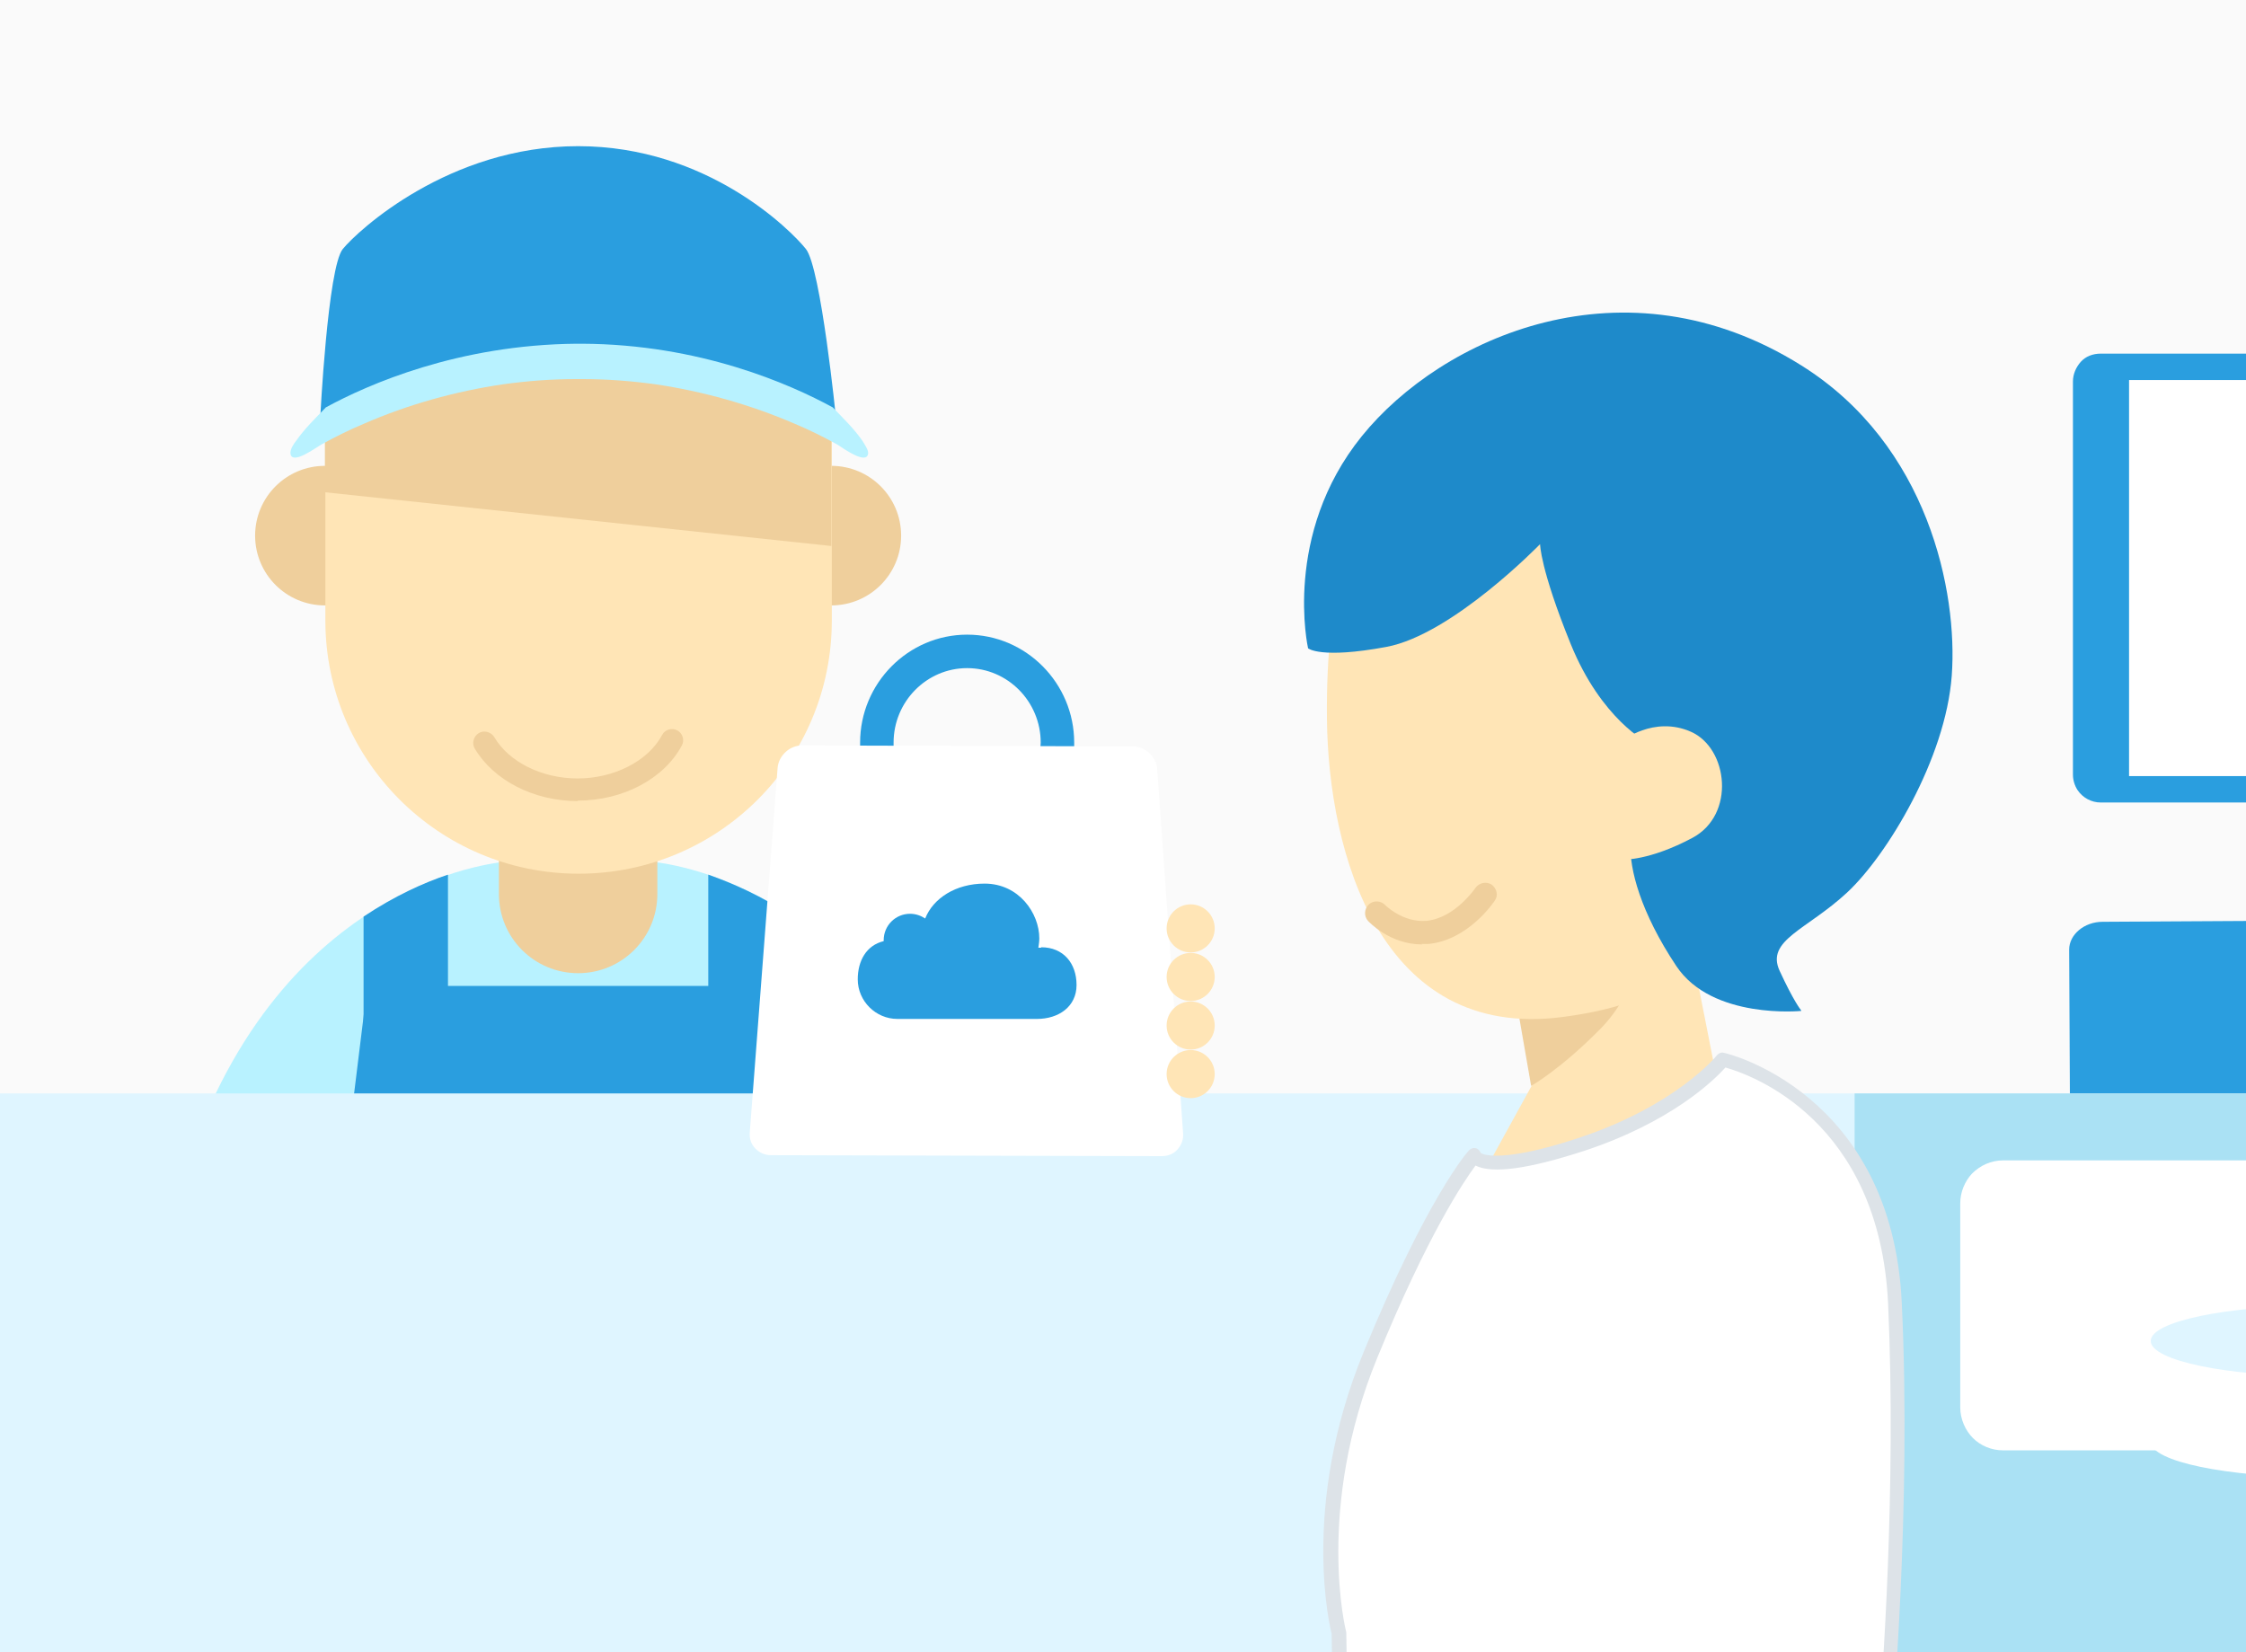 <?xml version="1.0" encoding="UTF-8"?><svg id="_レイヤー_1" xmlns="http://www.w3.org/2000/svg" xmlns:xlink="http://www.w3.org/1999/xlink" viewBox="0 0 47.63 35.04"><rect x="0" y="0" width="47.63" height="35.04" fill="#333333" stroke="none"/><defs><clipPath id="clippath"><rect width="47.63" height="35.04" fill="none" stroke-width="0"/></clipPath></defs><g clip-path="url(#clippath)"><rect width="47.63" height="35.04" fill="#fafafa" stroke-width="0"/><path d="M20.49,24.48c-2.12-5.97-6.74-6.21-6.74-6.21h-2.97s-4.63.25-6.74,6.21c0,0-.2.9.81.9h14.84c1.01,0,.81-.9.81-.9Z" fill="#b8f2ff" stroke-width="0"/><circle cx="6.89" cy="11.36" r="1.48" fill="#efcf9c" stroke-width="0"/><circle cx="17.63" cy="11.36" r="1.48" fill="#efcf9c" stroke-width="0"/><path d="M10.58,16.66s0,.03,0,.04v2.26c0,.93.75,1.68,1.68,1.68s1.68-.75,1.68-1.68v-2.26s0-.03,0-.04h-3.35Z" fill="#efcf9c" stroke-width="0"/><path d="M15.02,25.38h1.79v-5.94c-.66-.44-1.28-.71-1.79-.89v6.83Z" fill="#2a9edf" stroke-width="0"/><path d="M7.71,25.38h1.79v-6.83c-.51.17-1.13.45-1.79.89v5.94Z" fill="#2a9edf" stroke-width="0"/><polygon points="16.73 20.91 7.79 20.91 7.24 25.38 10.05 25.38 14.47 25.38 17.28 25.38 16.73 20.91" fill="#2a9edf" stroke-width="0"/><path d="M6.9,8.83c0,2.98,0,4.33,0,4.33,0,2.96,2.4,5.37,5.37,5.37s5.37-2.4,5.37-5.37c0,0,0-1.36,0-4.33l-5.36-1.34-5.36,1.34Z" fill="#ffe5b6" stroke-width="0"/><polygon points="6.89 10.44 17.63 11.58 17.63 8.53 11.07 6.15 6.89 8.83 6.89 10.44" fill="#efcf9c" stroke-width="0"/><path d="M17.73,8.88s-.32-3.2-.64-3.6-2.09-2.18-4.83-2.18c-2.74,0-4.67,1.79-4.99,2.18s-.48,3.6-.48,3.6l5.37-1.44,5.57,1.44Z" fill="#2a9edf" stroke-width="0"/><path d="M12.21,8.04c-.52,0-1.03.04-1.54.11-1.02.15-2.02.43-2.96.84-.31.13-.61.28-.9.44-.12.07-.62.44-.65.19-.01-.09.07-.21.12-.27.18-.26.41-.48.63-.71.9-.49,2.81-1.33,5.32-1.35h.11c2.51.01,4.42.86,5.32,1.35.22.23.45.45.63.71.04.07.13.19.12.27-.03.25-.54-.12-.65-.19-.29-.16-.59-.31-.9-.44-.95-.41-1.95-.69-2.96-.84-.51-.07-1.03-.11-1.54-.11h-.11Z" fill="#b8f2ff" stroke-width="0"/><path d="M12.25,16.99c-.93,0-1.78-.44-2.18-1.11-.07-.11-.03-.26.08-.33.11-.07.26-.03.33.08.31.53,1.01.88,1.77.88s1.49-.36,1.79-.92c.06-.12.21-.16.32-.1.12.06.16.21.1.32-.38.71-1.25,1.17-2.21,1.17Z" fill="#efcf9c" stroke-width="0"/><path d="M57.42,24.05c0,.32-.32.59-.71.59l-12.09.07c-.39,0-.72-.26-.72-.59l-.02-3.98c0-.32.32-.59.71-.59l12.09-.07c.39,0,.72.26.72.59l.02,3.98Z" fill="#2a9edf" stroke-width="0"/><path d="M57.42,16.43c0,.32-.27.59-.59.59h-12.28c-.2,0-.38-.1-.49-.26-.06-.09-.1-.21-.1-.33v-8.34c0-.16.07-.31.17-.42s.25-.17.42-.17h12.28c.32,0,.59.27.59.59v8.34Z" fill="#2a9edf" stroke-width="0"/><rect x="45.15" y="8.06" width="11.07" height="8.4" fill="#fff" stroke-width="0"/><rect x="-.55" y="23.19" width="50.06" height="13.66" fill="#dff5ff" stroke-width="0"/><rect x="39.33" y="23.19" width="10.17" height="13.66" fill="#aae1f4" stroke-width="0"/><path d="M60.36,30.76h-17.88c-.25,0-.48-.1-.64-.26s-.27-.4-.27-.65v-4.33c0-.24.1-.47.25-.63.17-.17.4-.28.66-.28h17.88c.51,0,.92.41.92.92v4.33c0,.51-.41.92-.92.92Z" fill="#fff" stroke-width="0"/><ellipse cx="49.21" cy="28.44" rx="3.6" ry=".75" fill="#dff5ff" stroke-width="0"/><ellipse cx="49.21" cy="30.58" rx="3.6" ry=".75" fill="#fff" stroke-width="0"/><polyline points="32.22 21.21 32.59 22.83 31.28 25.21 31.84 25.79 36.49 23.3 36.01 20.86 39.43 16.96" fill="#ffe5b6" stroke-width="0"/><path d="M32.15,21.19l2.59-1.18s.04.96-.81,1.82-1.46,1.2-1.46,1.2l-.32-1.84Z" fill="#efcf9c" stroke-width="0"/><path d="M28.71,11.43s-.6.96-.57,3.82,1.14,6.82,4.99,6.32c4.33-.56,2.82-3.12,2.82-3.12l1.44-7.84-8.69.82Z" fill="#ffe5b6" stroke-width="0"/><path d="M38.2,21.44s-1.89.19-2.65-.95-1-2.07-.97-2.59.36-2.15.36-2.15c0,0-.98-.49-1.63-2.09s-.65-2.12-.65-2.12c0,0-1.86,1.92-3.26,2.18s-1.66.03-1.66.03c0,0-.55-2.41,1.14-4.5s5.57-3.85,9.32-1.5c2.7,1.69,3.32,4.82,3.19,6.58s-1.37,3.81-2.22,4.6-1.73,1.01-1.43,1.66.45.83.45.83Z" fill="#1e8aca" stroke-width="0"/><path d="M34.39,15.72s.68-.55,1.47-.2.95,1.76.03,2.25-1.47.46-1.47.46l-.03-2.51Z" fill="#ffe5b6" stroke-width="0"/><path d="M36.54,22.47s3.44.76,3.65,5.16-.21,9.02-.21,9.02h-11.56s-.03-2.01-.03-2.01c0,0-.69-2.63.67-5.92s2.2-4.23,2.2-4.23c0,0,.15.48,2.28-.23s2.99-1.8,2.99-1.8Z" fill="#fff" stroke-width="0"/><path d="M39.98,36.81h-11.56c-.08,0-.15-.07-.15-.15l-.03-2.01c-.02-.07-.68-2.68.68-5.98,1.35-3.28,2.2-4.24,2.23-4.27.04-.04.09-.06.14-.05.05.01.09.05.11.1,0,0,.05.06.34.06s.82-.07,1.75-.38c2.05-.68,2.92-1.74,2.92-1.75.04-.04.09-.07.15-.05.04,0,3.56.84,3.77,5.3.21,4.36-.21,9-.21,9.04,0,.08-.07.14-.15.14ZM28.57,36.51h11.27c.07-.8.38-4.94.2-8.87-.19-3.9-2.92-4.85-3.45-5-.24.27-1.15,1.16-3,1.77-1.17.38-1.94.49-2.3.31,0,0,0,0,0,0-.25.34-1.01,1.46-2.08,4.07-1.32,3.21-.67,5.8-.66,5.83l.03,1.89Z" fill="#dde3e8" stroke-width="0"/><path d="M30.16,20.03c-.69,0-1.13-.48-1.15-.5-.09-.1-.08-.26.02-.35.1-.09.26-.08.35.02,0,0,.37.37.87.33.61-.06,1.04-.7,1.04-.7.08-.11.23-.14.34-.07.11.08.15.23.07.34-.02.03-.56.84-1.41.92-.05,0-.09,0-.14,0Z" fill="#efcf9c" stroke-width="0"/><path d="M22.04,16.95h-3.06c-.41,0-.74-.33-.74-.74v-.46c0-1.26,1.02-2.29,2.27-2.29s2.27,1.03,2.27,2.29v.46c0,.41-.33.74-.74.74ZM20.51,14.17c-.86,0-1.56.71-1.56,1.58v.46l3.09.03.03-.49c0-.87-.7-1.58-1.56-1.58Z" fill="#2a9edf" stroke-width="0"/><path d="M24.54,16.32c0-.13-.07-.25-.16-.34s-.22-.15-.36-.15l-7.01-.02c-.13,0-.25.05-.34.13-.1.09-.17.21-.18.35l-.59,7.73c-.01.13.03.25.12.34s.2.14.33.14l8.29.02c.13,0,.25-.05.33-.14s.13-.21.12-.34l-.55-7.73Z" fill="#fff" stroke-width="0"/><path d="M22.08,20.1h-.06c.01-.07.02-.13.02-.2,0-.53-.43-1.16-1.16-1.16-.61,0-1.09.31-1.26.74-.09-.06-.2-.1-.32-.1-.31,0-.56.25-.56.56,0,0,0,.02,0,.02-.37.09-.55.42-.55.81,0,.46.38.84.84.84h2.96c.46,0,.84-.26.84-.72s-.28-.8-.75-.8Z" fill="#2a9edf" stroke-width="0"/><circle cx="25.25" cy="22.78" r=".51" fill="#ffe5b6" stroke-width="0"/><circle cx="25.25" cy="21.75" r=".51" fill="#ffe5b6" stroke-width="0"/><circle cx="25.25" cy="20.72" r=".51" fill="#ffe5b6" stroke-width="0"/><circle cx="25.25" cy="19.69" r=".51" fill="#ffe5b6" stroke-width="0"/></g></svg>